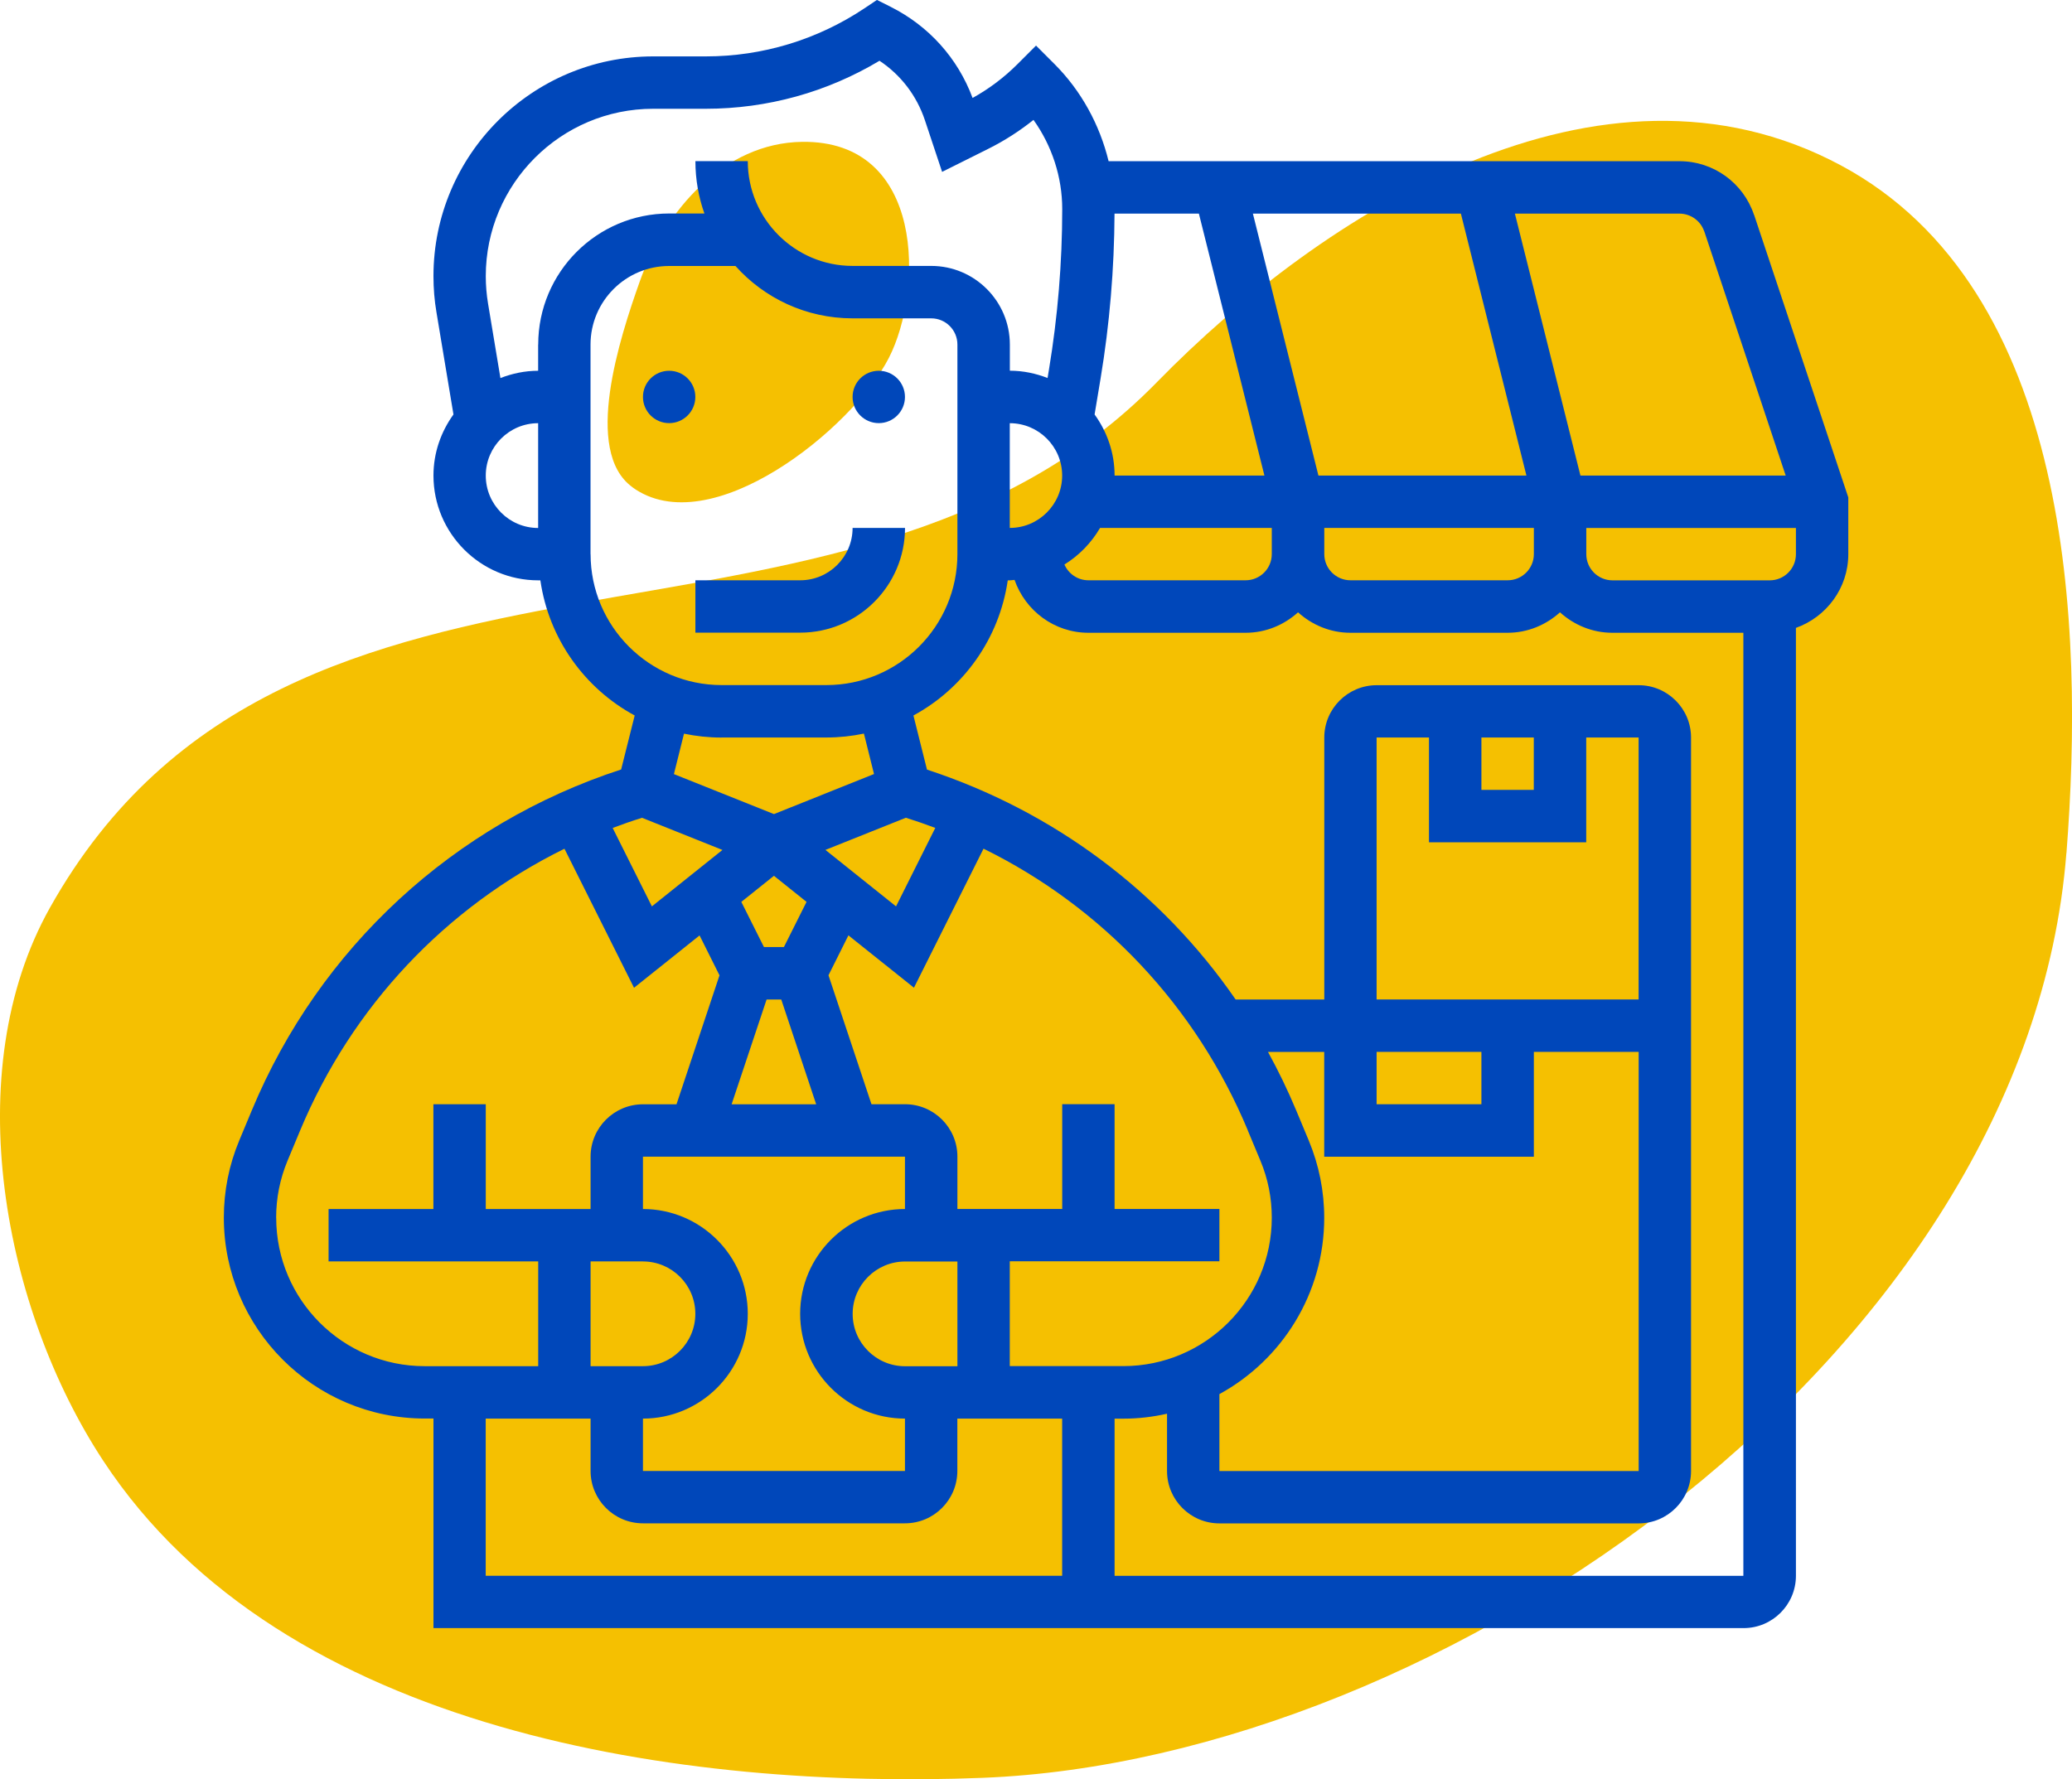 <svg xmlns="http://www.w3.org/2000/svg" id="Capa_2" data-name="Capa 2" viewBox="0 0 318.07 273.2"><defs><style>      .cls-1 {        fill: #f5c001;      }      .cls-1, .cls-2 {        stroke-width: 0px;      }      .cls-2 {        fill: #0047ba;      }    </style></defs><g id="Icon"><g><g><path class="cls-1" d="M97.04,74.79c11.94,8.72,33.85-8.98,39.41-19.84,5.27-10.3,5.6-33.43-13.33-33.17-11.98.17-21.02,10.5-24.89,21.38-3.13,8.8-8.74,26.11-1.18,31.62Z"></path><path class="cls-1" d="M317.21,130.97c-6.01,76.68-95.54,139.23-166.39,142.01-45.31,1.78-107.33-6.6-134.98-48.7C.6,201.09-6.53,164.65,7.68,139.35c37.08-66.05,121.86-31.46,169.9-80.65,25.45-26.06,67.97-53.11,104.95-33.34,35.53,19,37.42,70.74,34.69,105.61Z"></path></g><g><circle class="cls-2" cx="102.72" cy="60.95" r="4.02"></circle><circle class="cls-2" cx="134.9" cy="60.95" r="4.02"></circle><path class="cls-2" d="M138.92,81.06h-8.04c0,4.44-3.61,8.04-8.04,8.04h-16.09v8.04h16.09c8.87,0,16.09-7.22,16.09-16.09Z"></path><path class="cls-2" d="M269.26,33c-1.65-4.94-6.24-8.25-11.44-8.25h-87.64c-1.36-5.59-4.2-10.81-8.3-14.91l-2.84-2.84-2.84,2.84c-2.06,2.06-4.37,3.8-6.9,5.2-2.28-6.12-6.73-11.06-12.59-14l-2.09-1.05-1.94,1.3c-7.23,4.82-15.65,7.37-24.33,7.37h-8.07c-18.61,0-33.74,15.14-33.74,33.74,0,1.87.15,3.74.46,5.55l2.61,15.69c-1.91,2.65-3.07,5.87-3.07,9.38,0,8.87,7.22,16.09,16.09,16.09h.32c1.29,8.97,6.8,16.6,14.48,20.75l-2.08,8.29c-25.68,8.38-46.27,27.32-56.69,52.33l-1.93,4.63c-1.58,3.78-2.37,7.76-2.37,11.86,0,17.01,13.83,30.84,30.84,30.84h1.34v32.18h201.11c4.44,0,8.04-3.61,8.04-8.04V96.41c4.67-1.67,8.04-6.09,8.04-11.33v-8.7l-14.46-43.39ZM261.63,35.55l12.49,37.47h-31.51l-10.06-40.22h25.25c1.73,0,3.27,1.1,3.82,2.75ZM155.01,64.98c4.44,0,8.04,3.61,8.04,8.04s-3.61,8.04-8.04,8.04v-16.09ZM171.08,32.8h12.96l10.06,40.22h-23c0-3.51-1.16-6.73-3.07-9.38l.92-5.53c1.39-8.35,2.1-16.87,2.14-25.31ZM202.39,73.02l-10.06-40.22h31.93l10.06,40.22h-31.93ZM168.86,81.06h26.37v4.02c0,2.22-1.8,4.02-4.02,4.02h-24.13c-1.65,0-3.06-1-3.68-2.42,2.26-1.4,4.13-3.33,5.47-5.62ZM203.28,81.06h32.18v4.02c0,2.22-1.8,4.02-4.02,4.02h-24.13c-2.22,0-4.02-1.8-4.02-4.02v-4.02ZM74.57,73.02c0-4.44,3.61-8.04,8.04-8.04v16.09c-4.44,0-8.04-3.61-8.04-8.04ZM82.61,52.91v4.02c-2.05,0-3.99.42-5.79,1.12l-1.9-11.43c-.23-1.38-.35-2.8-.35-4.22,0-14.17,11.53-25.7,25.7-25.7h8.07c9.44,0,18.61-2.54,26.67-7.37,3.27,2.17,5.71,5.35,6.97,9.13l2.64,7.93,7.11-3.55c2.46-1.23,4.78-2.72,6.92-4.43,2.83,3.96,4.41,8.78,4.41,13.68,0,8.23-.69,16.54-2.04,24.68l-.21,1.27c-1.8-.7-3.74-1.12-5.79-1.12v-4.02c0-6.65-5.41-12.07-12.07-12.07h-12.07c-8.87,0-16.09-7.22-16.09-16.09h-8.04c0,2.82.49,5.53,1.38,8.04h-5.4c-11.09,0-20.11,9.02-20.11,20.11ZM90.65,85.09v-32.18c0-6.65,5.41-12.07,12.07-12.07h10.18c4.42,4.94,10.84,8.04,17.98,8.04h12.07c2.22,0,4.02,1.8,4.02,4.02v32.18c0,11.09-9.02,20.11-20.11,20.11h-16.09c-11.09,0-20.11-9.02-20.11-20.11ZM227.41,113.24h8.04v8.04h-8.04v-8.04ZM243.5,129.33v-16.09h8.04v40.22h-40.22v-40.22h8.04v16.09h24.13ZM227.41,161.51v8.04h-16.09v-8.04h16.09ZM235.46,177.6v-16.09h16.09v64.36h-64.36v-11.81c9.58-5.24,16.09-15.41,16.09-27.07,0-4.1-.8-8.08-2.37-11.86l-1.93-4.63c-1.29-3.09-2.74-6.08-4.33-8.98h8.63v16.09h32.18ZM191.55,173.58l1.93,4.63c1.17,2.79,1.75,5.74,1.75,8.76,0,12.57-10.22,22.79-22.79,22.79h-17.43v-16.09h32.18v-8.04h-16.09v-16.09h-8.04v16.09h-16.09v-8.04c0-4.44-3.61-8.04-8.04-8.04h-5.15l-6.6-19.8,3.06-6.13,10.06,8.04,10.68-21.35c18.2,8.95,32.63,24.19,40.58,43.27h0ZM98.7,193.69c4.44,0,8.04,3.61,8.04,8.04s-3.61,8.04-8.04,8.04h-8.04v-16.09h8.04ZM98.7,217.82c8.87,0,16.09-7.22,16.09-16.09s-7.22-16.09-16.09-16.09v-8.04h40.22v8.04c-8.87,0-16.09,7.22-16.09,16.09s7.22,16.09,16.09,16.09v8.04h-40.22v-8.04ZM110.91,130.5l-10.84,8.67-6.02-12.04c1.48-.56,2.98-1.09,4.51-1.56l12.35,4.94ZM118.81,134.48l5,4-3.47,6.93h-3.07l-3.47-6.93,5-4ZM117.68,153.47h2.25l5.36,16.09h-12.98l5.37-16.09ZM146.97,193.69v16.09h-8.04c-4.44,0-8.04-3.61-8.04-8.04s3.61-8.04,8.04-8.04h8.04ZM143.57,127.13l-6.02,12.04-10.84-8.67,12.35-4.94c1.52.48,3.02,1,4.51,1.56ZM110.77,113.24h16.09c1.97,0,3.9-.21,5.76-.6l1.55,6.21-15.36,6.15-15.36-6.14,1.55-6.21c1.86.39,3.78.6,5.76.6h0ZM42.39,186.98c0-3.03.59-5.97,1.75-8.76l1.93-4.63c7.95-19.08,22.38-34.31,40.58-43.27l10.68,21.35,10.06-8.04,3.06,6.13-6.6,19.8h-5.15c-4.44,0-8.04,3.61-8.04,8.04v8.04h-16.09v-16.09h-8.04v16.09h-16.09v8.04h32.18v16.09h-17.43c-12.57,0-22.79-10.22-22.79-22.79h0ZM74.57,217.82h16.09v8.04c0,4.44,3.61,8.04,8.04,8.04h40.22c4.44,0,8.04-3.61,8.04-8.04v-8.04h16.09v24.13h-88.49v-24.13ZM171.1,241.96v-24.13h1.34c2.3,0,4.55-.27,6.71-.76v8.8c0,4.44,3.61,8.04,8.04,8.04h64.36c4.44,0,8.04-3.61,8.04-8.04v-112.62c0-4.44-3.61-8.04-8.04-8.04h-40.22c-4.44,0-8.04,3.61-8.04,8.04v40.22h-13.61c-11.37-16.49-27.87-28.9-47.38-35.3l-2.08-8.31c7.68-4.16,13.18-11.79,14.48-20.75h.32c.25,0,.47-.06.72-.07,1.65,4.71,6.08,8.12,11.35,8.12h24.13c3.1,0,5.9-1.21,8.04-3.14,2.14,1.93,4.94,3.14,8.04,3.14h24.13c3.1,0,5.9-1.21,8.04-3.14,2.14,1.93,4.94,3.14,8.04,3.14h20.11v144.8h-96.53ZM271.66,89.11h-24.13c-2.22,0-4.02-1.8-4.02-4.02v-4.02h32.18v4.02c0,2.22-1.8,4.02-4.02,4.02Z"></path></g></g></g></svg>